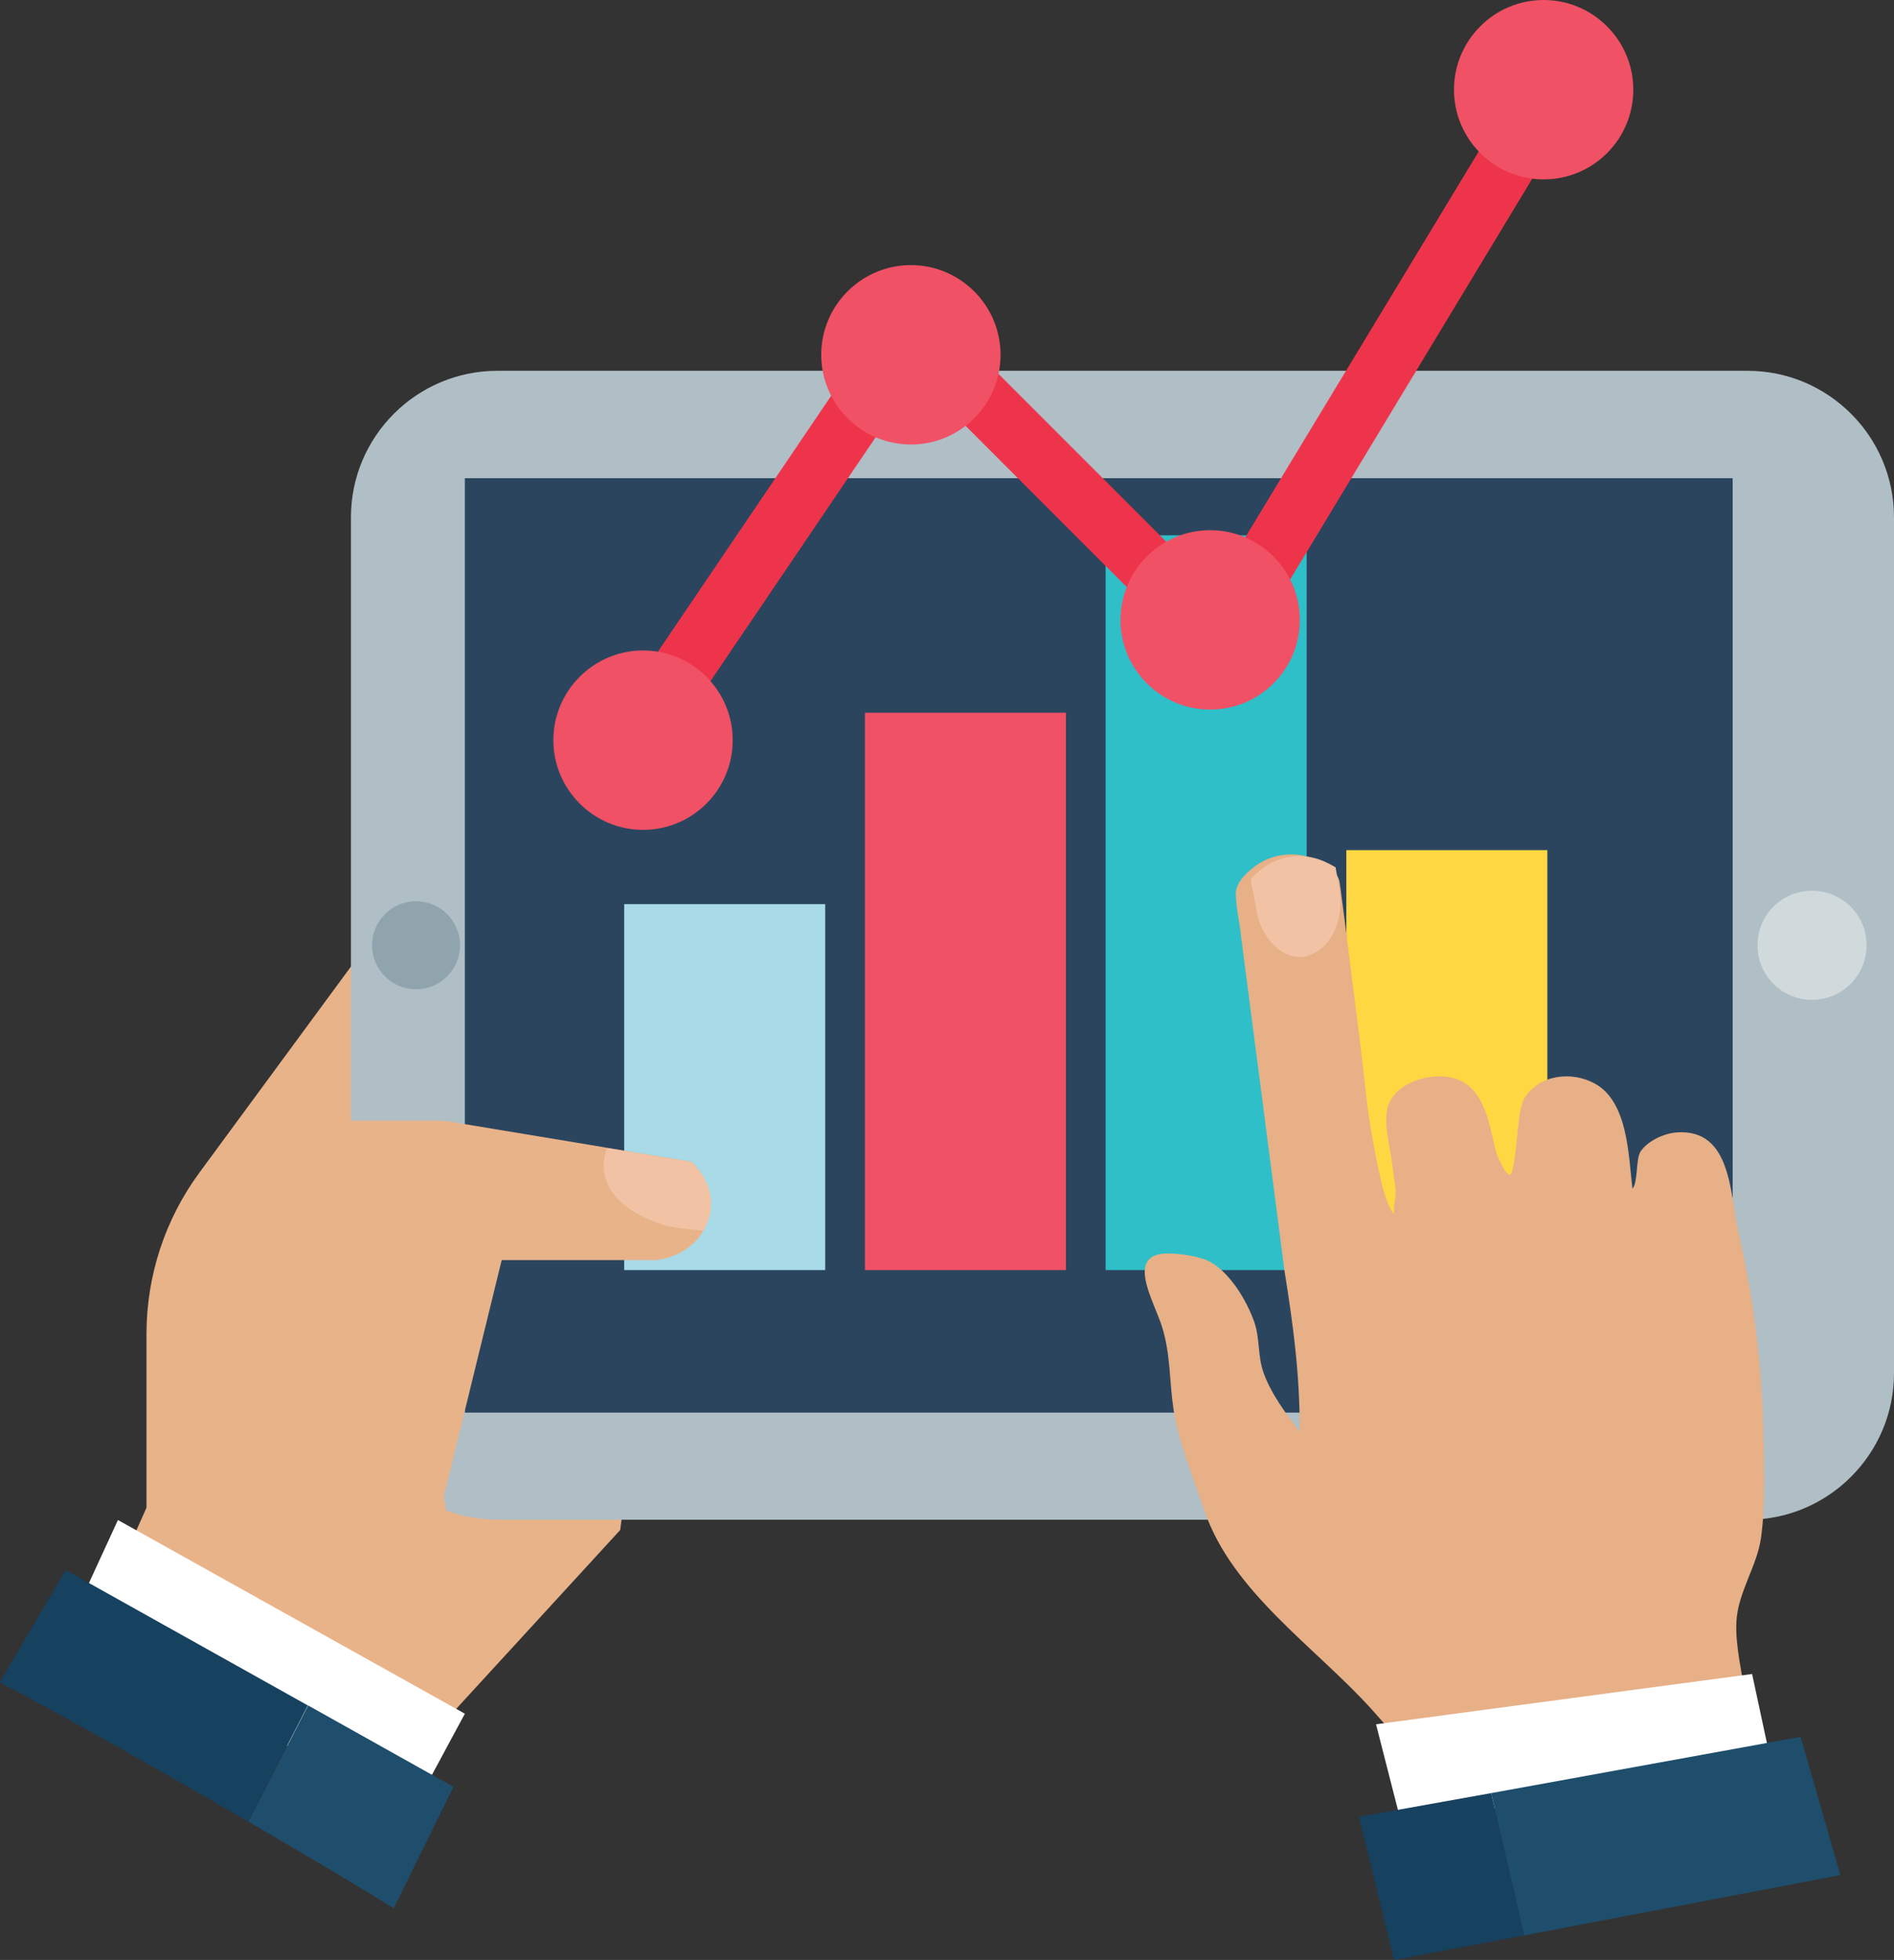 <?xml version="1.0" encoding="UTF-8"?> <svg xmlns="http://www.w3.org/2000/svg" id="Layer_1" data-name="Layer 1" viewBox="0 0 66.33 68.61"><rect x="0" y="0" width="66.33" height="68.61" fill="#333333" stroke="none"/><defs><style> .cls-1 { fill: #e9b38a; } .cls-2 { fill: #fff; } .cls-3 { fill: #2b455e; } .cls-4 { fill: #ee344b; } .cls-5 { fill: #f05165; } .cls-6 { fill: #f1c3a4; } .cls-7 { fill: #1e4e6b; } .cls-8 { fill: #16415f; } .cls-9 { fill: #90a4ae; } .cls-10 { fill: #ffd742; } .cls-11 { fill: #e7b087; } .cls-12 { fill: #a8dae7; } .cls-13 { fill: #b0bec5; } .cls-14 { fill: #2fbfc9; } .cls-15 { fill: #d0d9dc; } </style></defs><g id="_6" data-name="6"><g><path class="cls-1" d="m4.13,55.02l1-2.24v-6.08c0-2.04.65-4.02,1.86-5.66l6.57-8.93,7.5-5,1.91,16.98-1.25,9.47-5.89,6.42-11.69-4.96Z"></path><g><path class="cls-13" d="m17.42,12.98h43.78c2.83,0,5.13,2.3,5.13,5.13v29.96c0,2.83-2.3,5.13-5.13,5.13H17.42c-2.83,0-5.13-2.3-5.13-5.13v-29.96c0-2.83,2.3-5.13,5.13-5.13Z"></path><polygon class="cls-3" points="16.6 16.74 16.28 16.74 16.28 49.45 49.3 49.45 60.68 49.45 60.68 16.74 16.6 16.74"></polygon><path class="cls-15" d="m65.37,33.09c0,1.05-.85,1.91-1.91,1.91s-1.91-.85-1.91-1.91.85-1.91,1.91-1.91,1.91.85,1.91,1.91Z"></path><path class="cls-9" d="m16.11,33.09c0,.85-.69,1.54-1.54,1.54s-1.54-.69-1.54-1.54.69-1.54,1.54-1.54,1.54.69,1.54,1.54Z"></path><g><rect class="cls-12" x="21.86" y="31.65" width="7.04" height="12.81"></rect><rect class="cls-5" x="30.29" y="24.95" width="7.04" height="19.51"></rect><rect class="cls-14" x="38.72" y="18.74" width="7.04" height="25.72"></rect><rect class="cls-10" x="47.15" y="29.76" width="7.04" height="14.7"></rect></g></g><g><path class="cls-1" d="m24.89,42.15s0,.04,0,.06c0,.06,0,.12-.01.18-.04.28-.15.55-.31.79-.02.03-.04.06-.06.09-.34.45-.89.77-1.53.84h-5.41l-2.03,8.29.58,3.16,1.97-.4-5.58,2.37-4.08-4.87,2.5-13.43h4.61l5.13.85.59.1,2.96.49c.07.06.68.64.68,1.47Z"></path><polygon class="cls-2" points="2.63 56.47 4.13 53.21 16.28 59.99 14.26 63.74 2.63 56.47"></polygon><g><path class="cls-8" d="m10.78,59.7l-2.09,4.07c-3.11-1.82-6.33-3.62-8.7-4.88l2.31-3.93,8.48,4.74Z"></path><path class="cls-7" d="m15.88,62.55l-2.09,4.25c-1.54-.95-3.3-1.99-5.09-3.03l2.09-4.07,5.09,2.85Z"></path></g><path class="cls-6" d="m24.89,42.15s0,.04,0,.06c0,.04,0,.07,0,.11-.03.27-.12.53-.26.76-.54-.05-1.1-.11-1.36-.19-2.55-.82-2.16-2.31-2.01-2.7l2.96.49c.07.06.68.64.68,1.47Z"></path></g><g><g><path class="cls-11" d="m61.24,60.77c-.08.07-.4.05-.5.07l-.96.12c-.97.13-.79.48-1.76.61-2.01.26-4.06.2-6.06.51-1.82.28-2.75-.93-3.93-2.25-1.95-2.16-4.89-4.11-5.85-6.95-.38-1.12-.9-2.37-1.08-3.53-.15-.98-.1-1.92-.4-2.89-.28-.92-1.36-2.63.27-2.58.41.01,1.1.1,1.46.32.67.4,1.23,1.33,1.49,2.06.21.59.12,1.21.33,1.79.26.74.81,1.47,1.27,2.08,0-2.02-.22-3.68-.54-5.67-.21-1.62-.42-3.24-.63-4.86-.3-2.31-.6-4.62-.9-6.92,0-.01,0-.03,0-.04-.06-.44-.16-.9-.17-1.34,0-.17.06-.33.16-.47.03-.04.05-.08.08-.11,0,0,0,0,.01-.01.07-.08.14-.16.22-.22.66-.62,1.64-.76,2.46-.34.09.04.18.09.26.14h.01c.1.08.2.16.27.25.09.11.15.23.17.38.04.25.06.49.1.74.2,1.58.4,3.16.6,4.74.14,1.08.22,2.18.41,3.25.17.96.44,2.5.8,2.86-.05-.25.08-.64.04-.93-.04-.31-.09-.62-.13-.94-.07-.55-.28-1.29-.15-1.85.25-.97,1.76-1.36,2.58-.95.86.43,1,1.6,1.21,2.43.06.24.46,1.14.57.75.21-.75.17-2.13.44-2.58.51-.83,1.66-.95,2.46-.51,1.17.64,1.18,2.53,1.32,3.68.2-.21.11-1.05.29-1.31.27-.38.83-.63,1.28-.66,1.91-.12,1.84,2.17,2.14,3.48.54,2.36.84,4.77.88,7.18.02,1.16.07,2.41-.09,3.55-.15,1.01-.81,1.9-.86,2.93-.04.86.21,1.81.32,2.66.06.44.1.81.12.96.02.13.08.29,0,.35Z"></path><path class="cls-6" d="m45.82,33.46c-.79.22-1.61-.48-1.81-1.56l-.17-.9c-.01-.07-.03-.15-.03-.23.07-.08.14-.16.22-.22.66-.62,1.64-.76,2.46-.34.09.04.18.09.26.14,0,0,.01,0,.02,0l.13.72c.2,1.08-.28,2.15-1.07,2.37Z"></path></g><polygon class="cls-2" points="61.36 58.6 48.19 60.36 49.08 63.84 62.02 61.67 61.36 58.6"></polygon><g><polygon class="cls-7" points="64.45 65.64 53.38 67.75 52.22 62.77 63.06 60.8 64.45 65.64"></polygon><polygon class="cls-8" points="53.38 67.75 48.82 68.61 47.59 63.6 52.22 62.77 53.38 67.75"></polygon></g></g></g><g><path class="cls-4" d="m22.51,26.51c-.2,0-.41-.06-.59-.18-.48-.32-.6-.98-.28-1.45l9.43-13.92c.18-.26.46-.43.77-.46.31-.03.62.08.84.3l9.83,9.83L53.5,2.47c.3-.5.94-.65,1.44-.35.5.3.65.94.35,1.44l-11.67,19.31c-.17.28-.45.46-.77.5-.32.04-.64-.07-.87-.3l-9.88-9.88-8.72,12.87c-.2.3-.53.46-.87.46Z"></path><path class="cls-5" d="m25.66,25.91c0,1.74-1.41,3.14-3.14,3.14s-3.14-1.41-3.14-3.14,1.41-3.14,3.14-3.14,3.14,1.41,3.14,3.14Z"></path><path class="cls-5" d="m35.04,12.42c0,1.74-1.41,3.14-3.14,3.14s-3.14-1.41-3.14-3.14,1.41-3.14,3.14-3.14,3.14,1.41,3.14,3.14Z"></path><path class="cls-5" d="m45.52,21.7c0,1.74-1.41,3.14-3.14,3.14s-3.14-1.41-3.14-3.14,1.41-3.14,3.14-3.14,3.14,1.41,3.14,3.14Z"></path><path class="cls-5" d="m57.2,3.14c0,1.74-1.41,3.14-3.14,3.14s-3.14-1.41-3.14-3.14,1.41-3.14,3.14-3.14,3.14,1.41,3.14,3.14Z"></path></g></g></svg> 